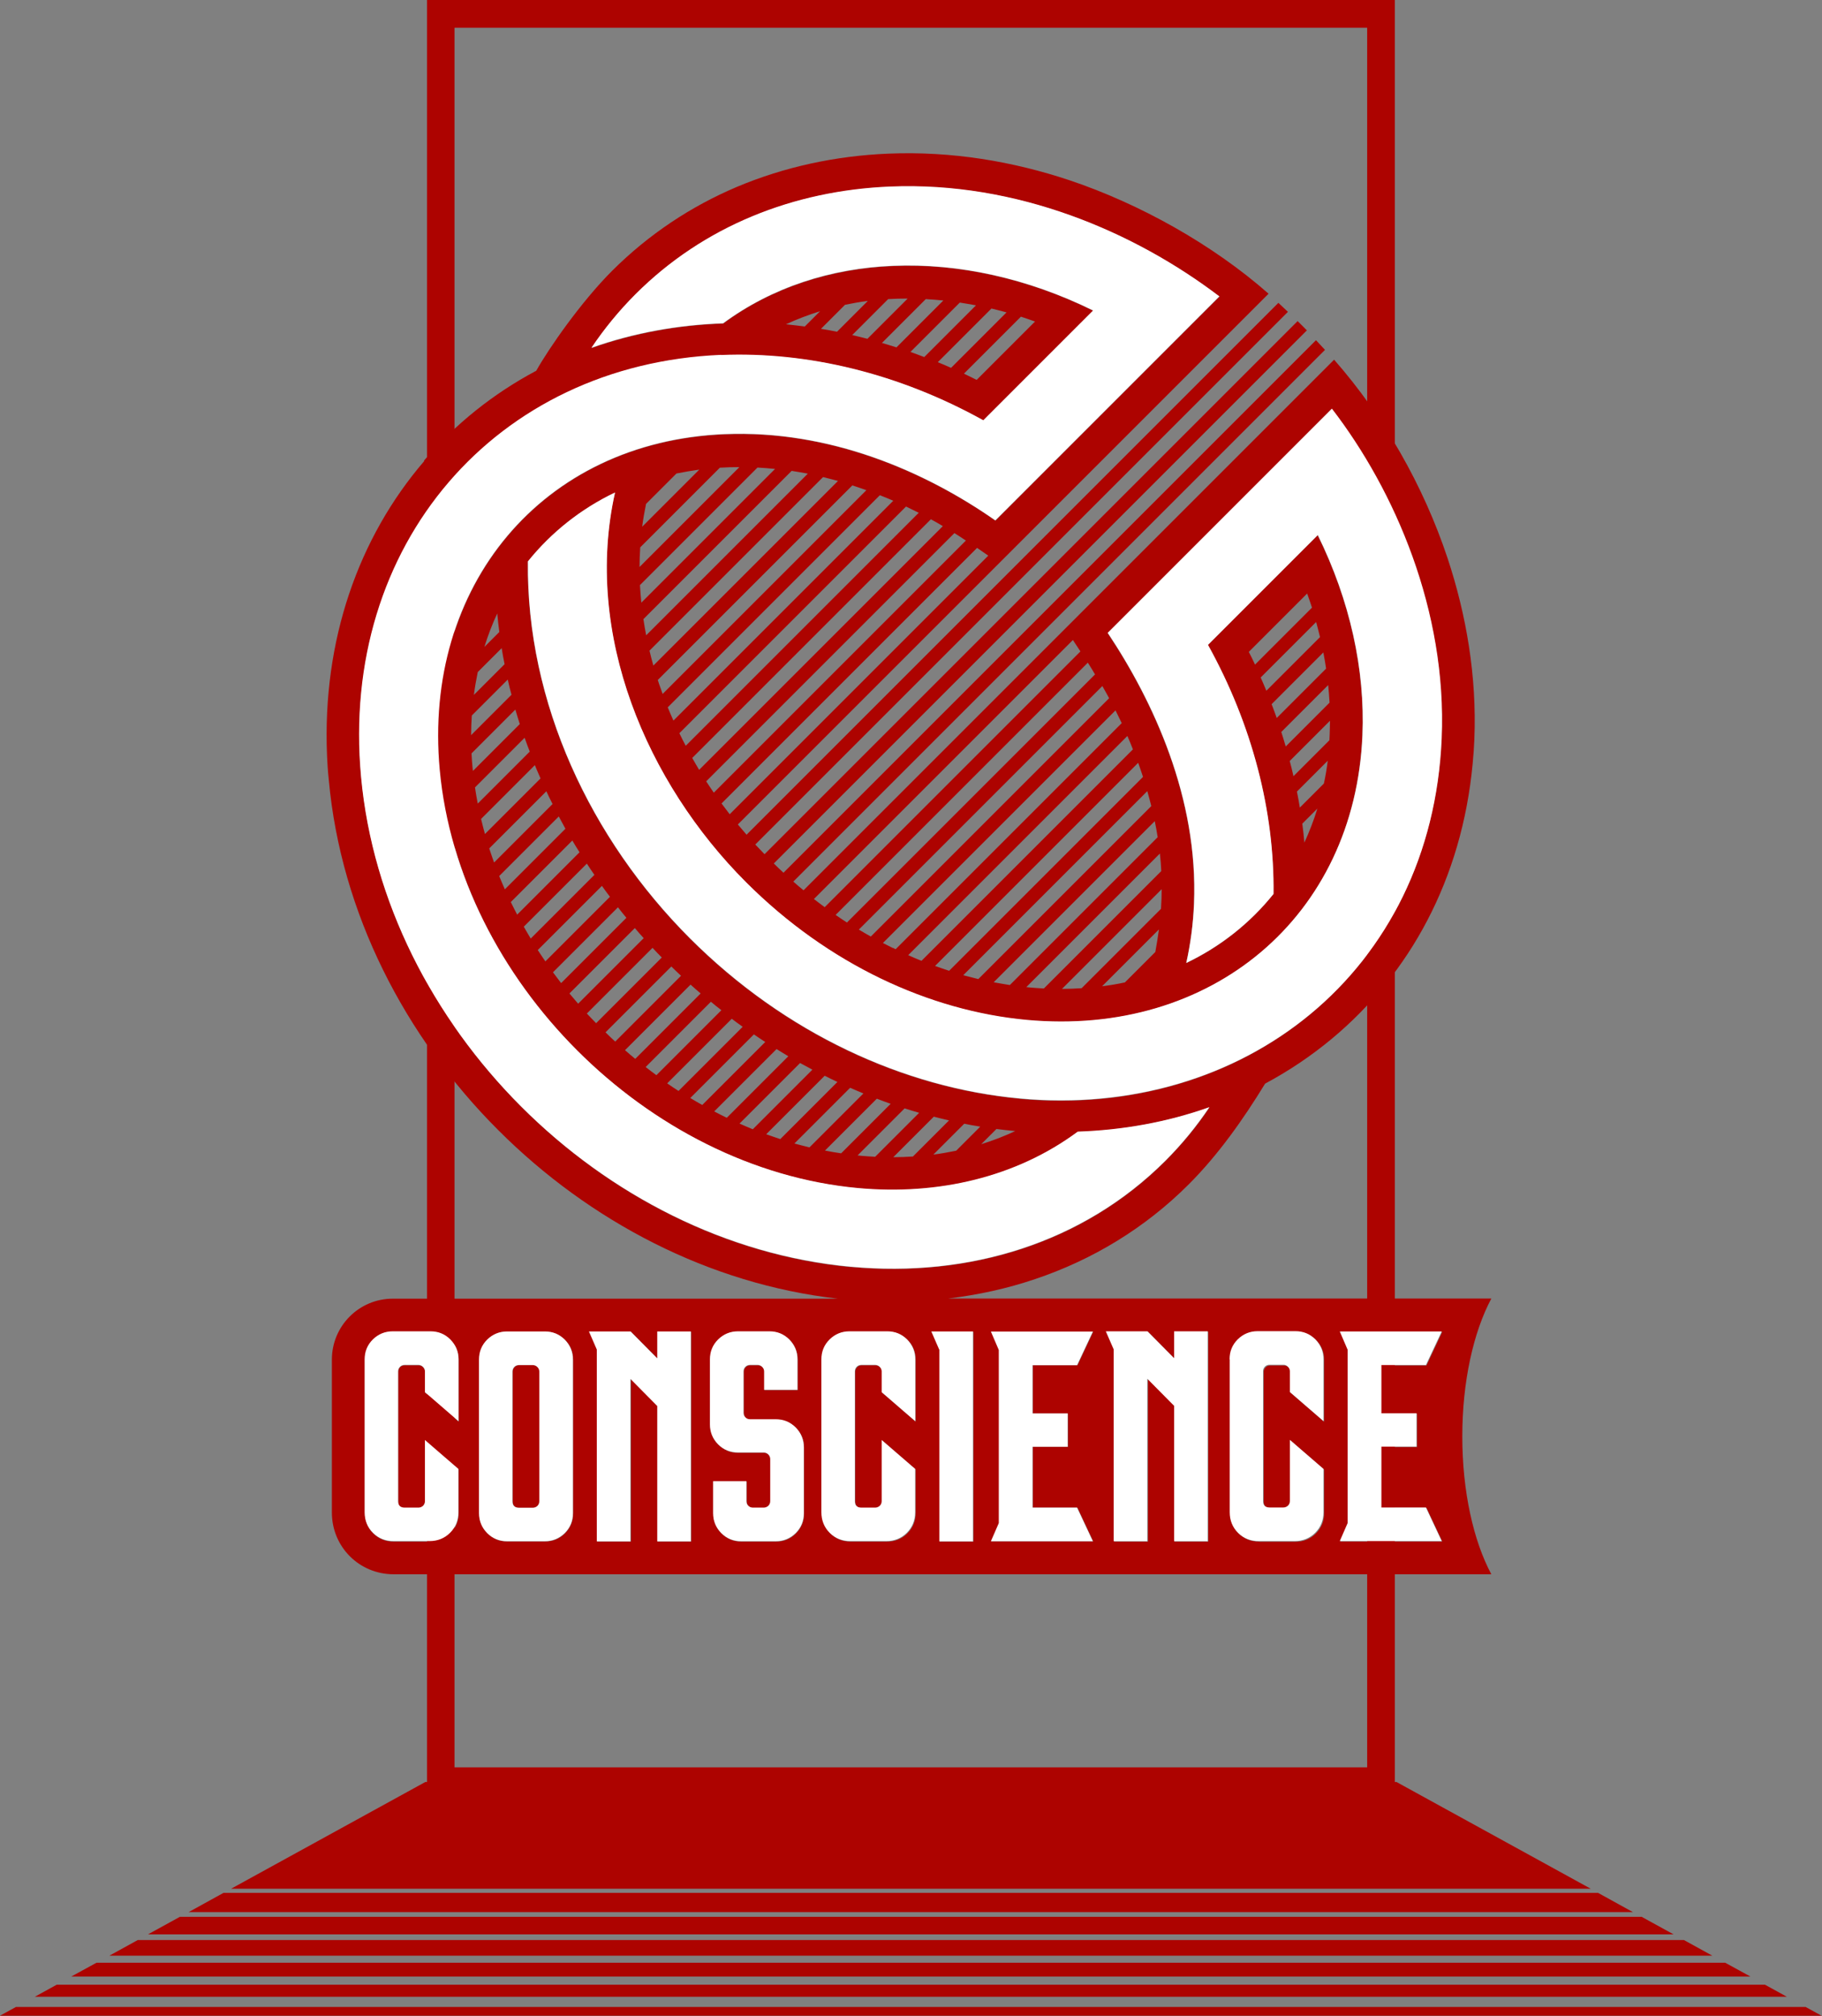<?xml version="1.0" encoding="UTF-8"?> <svg xmlns="http://www.w3.org/2000/svg" width="498" height="551" viewBox="0 0 498 551" fill="none"><rect x="0" y="0" width="498" height="551" fill="#808080" stroke="none"/><path fill-rule="evenodd" clip-rule="evenodd" d="M381.241 0V487.03H381.694L434.797 516.208H63.156L116.258 487.03H116.712V0C204.888 0 293.102 0 381.279 0H381.241ZM436.8 517.342L446.324 522.595H51.553L61.077 517.342H436.762H436.8ZM448.706 523.88L457.436 528.68H40.441L49.172 523.88H448.668H448.706ZM460.271 530.23L468.019 534.501H29.896L37.644 530.23H460.271ZM471.534 536.428L478.45 540.208H19.465L26.381 536.428H471.534ZM482.419 542.438L488.391 545.726H9.524L15.496 542.438H482.457H482.419ZM493.531 548.523L497.877 550.904H248.92H0L4.346 548.523H493.493H493.531ZM373.682 7.597H124.233V483.024H373.682V7.597Z" fill="#AD0300"></path><path fill-rule="evenodd" clip-rule="evenodd" d="M232.63 346.318C164.598 340.044 105.033 280.479 98.759 212.447C92.901 149.027 135.572 99.666 197.178 97.096C220.8 96.113 245.783 102.161 268.8 114.935L298.809 84.926C280.932 76.12 261.997 71.962 244.12 72.718C227.074 73.436 210.973 78.614 197.669 88.441C185.424 88.857 173.253 91.049 161.688 95.131C165.165 89.915 169.209 85.002 173.745 80.466C192.378 61.833 216.983 52.157 243.213 51.061C278.022 49.587 310.186 63.496 333.316 81.071L272.088 142.299C253.001 128.995 226.923 117.506 198.047 118.715C148.157 120.794 115.616 160.29 120.227 210.444C125.518 267.931 177.071 319.483 234.557 324.775C256.554 326.816 277.833 321.789 294.614 309.354C306.86 308.939 319.03 306.746 330.595 302.665C327.118 307.88 323.074 312.794 318.538 317.329C296.013 339.855 264.831 349.266 232.592 346.28L232.63 346.318ZM140.145 374.891V410.343C140.145 411.515 140.75 412.12 141.921 412.12H145.701C146.192 412.12 146.608 411.968 146.948 411.628C147.288 411.326 147.477 410.872 147.477 410.343V374.891C147.477 374.4 147.288 373.984 146.948 373.644C146.608 373.304 146.192 373.115 145.701 373.115H141.921C141.392 373.115 140.976 373.304 140.636 373.644C140.334 373.984 140.145 374.4 140.145 374.891ZM115.956 126.009C98.003 146.91 88.063 174.954 89.386 206.476C89.461 208.479 89.612 210.746 89.877 213.279C93.203 249.487 110.627 283.351 136.214 308.901C161.121 333.808 193.852 350.967 229.001 354.935H107.376C98.154 354.935 90.709 362.381 90.709 371.603V413.367C90.709 422.778 98.192 430.261 107.603 430.261H407.622C402.746 421.153 399.685 407.66 399.685 392.58C399.685 377.537 402.746 364.044 407.622 354.898H259.124C267.326 353.915 275.301 352.176 282.973 349.569C298.583 344.315 312.907 335.698 324.926 323.679C332.976 315.628 339.855 305.877 345.789 296.164C352.29 292.687 358.413 288.567 364.044 283.88C385.285 266.192 399.572 240.34 402.52 208.668C402.746 206.287 402.898 204.095 402.973 202.167C403.691 184.857 400.781 168 395.641 152.504C389.064 132.775 378.368 113.953 364.649 98.305L357.619 105.335L296.39 166.564L291.213 171.742L219.628 243.326C218.683 242.532 217.738 241.776 216.831 240.945L362.154 95.622C361.361 94.753 360.529 93.846 359.698 92.976L214.148 238.526C213.241 237.695 212.372 236.863 211.502 235.994L357.203 90.293C356.372 89.424 355.502 88.592 354.671 87.761L208.97 233.461C208.138 232.592 207.269 231.685 206.438 230.816L352.025 85.228C351.156 84.397 350.287 83.565 349.417 82.772L204.057 228.132C203.263 227.225 202.469 226.28 201.676 225.335L273.109 153.902L278.438 148.573L339.666 87.345L346.734 80.277C331.464 66.822 311.471 55.672 292.271 49.247C276.85 44.107 260.145 41.272 242.797 41.991C228.359 42.595 214.375 45.619 201.449 51.061C188.863 56.391 177.335 64.025 167.32 74.003C158.853 82.469 150.047 95.131 146.57 101.329C134.778 107.603 124.422 115.918 115.88 125.896L115.956 126.009ZM209.424 309.997L225.411 294.009L226.772 294.69L228.888 295.71L213.279 311.32C211.994 310.904 210.709 310.45 209.424 309.997ZM217.172 312.491L232.365 297.298C233.575 297.827 234.784 298.356 235.994 298.847L221.253 313.587C219.893 313.247 218.494 312.907 217.134 312.529L217.172 312.491ZM278.664 300.283C247.143 297.373 214.601 282.557 188.561 256.517C161.461 229.417 143.811 192.151 144.264 153.487C150.69 145.474 158.816 139.087 168.076 134.665C159.42 173.291 176.655 213.921 203.905 241.209C226.318 263.622 254.022 276.359 280.63 278.816C331.049 283.465 370.28 250.658 372.359 200.995C373.115 183.08 368.957 164.183 360.151 146.306L330.142 176.315C342.274 198.161 348.321 221.783 348.057 244.384C341.631 252.397 333.505 258.822 324.208 263.244C325.379 257.991 326.098 252.586 326.324 247.068C327.534 218.192 315.175 191.698 302.74 173.027L363.968 111.798C381.203 134.173 395.452 167.093 393.978 201.902C391.294 265.89 339.553 305.953 278.627 300.321L278.664 300.283ZM229.909 315.213C228.435 314.986 226.961 314.759 225.487 314.457L239.66 300.283C240.907 300.775 242.192 301.228 243.439 301.682L229.871 315.25L229.909 315.213ZM234.406 315.78L247.257 302.929C248.579 303.345 249.902 303.761 251.225 304.139L239.206 316.157C237.959 316.082 236.674 316.006 235.427 315.893L234.406 315.78ZM244.157 316.271L255.231 305.197C256.63 305.575 257.99 305.877 259.389 306.217L249.524 316.082C247.748 316.195 245.972 316.271 244.157 316.271ZM255.118 315.553L263.546 307.124C265.02 307.427 266.457 307.691 267.931 307.918L261.354 314.495C259.313 314.91 257.235 315.288 255.118 315.553ZM268.195 312.718L272.353 308.561C274.091 308.787 275.792 308.976 277.493 309.128C274.507 310.526 271.37 311.735 268.195 312.718ZM197.14 276.132L179.414 293.858C178.431 293.14 177.449 292.384 176.466 291.628L194.305 273.789C195.25 274.583 196.195 275.339 197.178 276.095L197.14 276.132ZM270.123 151.861L199.446 222.539C198.69 221.556 197.934 220.573 197.216 219.591L267.061 149.745L270.123 151.861ZM191.509 271.521L173.631 289.398C172.687 288.605 171.742 287.849 170.835 287.017L188.75 269.102C189.657 269.934 190.564 270.728 191.509 271.521ZM264.038 147.704L195.099 216.643C194.381 215.622 193.701 214.564 193.02 213.543L260.863 145.701C261.921 146.381 262.979 147.024 264 147.742L264.038 147.704ZM257.726 143.773L191.093 210.406C190.45 209.31 189.808 208.252 189.203 207.156L254.438 141.921C255.572 142.526 256.668 143.169 257.726 143.811V143.773ZM251.112 140.145L187.427 203.83C186.822 202.696 186.255 201.562 185.688 200.391L247.635 138.444C248.806 139.011 249.978 139.578 251.112 140.145ZM244.157 136.857L184.063 196.951C183.534 195.742 183.005 194.532 182.513 193.323L240.491 135.345C241.738 135.836 242.948 136.328 244.157 136.857ZM236.825 133.946L181.115 189.657C180.775 188.75 180.435 187.805 180.132 186.898L179.792 185.839L232.97 132.661C234.255 133.077 235.54 133.531 236.825 133.984V133.946ZM186.104 266.721L168.151 284.674C167.244 283.843 166.375 283.011 165.505 282.142L183.496 264.151C184.365 265.02 185.235 265.852 186.142 266.683L186.104 266.721ZM229.039 131.452L178.583 181.909C178.205 180.548 177.827 179.187 177.524 177.827L224.957 130.394C226.318 130.734 227.716 131.074 229.077 131.452H229.039ZM220.762 129.487L176.617 173.631C176.315 172.157 176.088 170.683 175.861 169.209L216.378 128.693C217.852 128.92 219.326 129.184 220.8 129.449L220.762 129.487ZM180.926 261.657L162.935 279.647C162.066 278.778 161.235 277.871 160.403 277.002L178.356 259.049C179.187 259.956 180.019 260.825 180.888 261.695L180.926 261.657ZM211.842 128.164L175.294 164.712C175.143 163.124 174.992 161.499 174.916 159.912L207.042 127.786C208.63 127.861 210.255 128.013 211.842 128.164ZM202.091 127.672L174.803 154.961C174.803 153.184 174.879 151.37 174.992 149.594L196.762 127.824C198.538 127.71 200.315 127.672 202.091 127.672ZM175.975 256.365L158.022 274.318C157.228 273.411 156.435 272.466 155.641 271.521L173.518 253.644C174.312 254.589 175.105 255.496 175.937 256.403L175.975 256.365ZM191.131 128.353L175.521 143.962C175.786 141.883 176.164 139.805 176.579 137.726L184.894 129.411C186.935 128.995 189.014 128.655 191.093 128.353H191.131ZM171.213 250.847L153.373 268.687C152.617 267.704 151.861 266.721 151.143 265.739L168.907 247.975C169.663 248.957 170.419 249.902 171.213 250.847ZM178.053 131.15L178.016 131.187V131.15H178.053ZM202.998 280.63L185.461 298.167C184.403 297.487 183.383 296.806 182.362 296.088L200.013 278.438C200.995 279.194 201.978 279.912 202.998 280.63ZM225.411 247.937C224.428 247.219 223.446 246.463 222.463 245.707L293.253 174.917L295.294 178.016V178.054L225.373 247.975L225.411 247.937ZM231.496 252.132C230.438 251.452 229.417 250.772 228.397 250.054L297.335 181.115C298.016 182.173 298.658 183.231 299.301 184.328L231.496 252.132ZM149.064 262.753C148.346 261.732 147.666 260.674 146.986 259.654L164.523 242.117C165.241 243.137 165.959 244.12 166.715 245.102L149.064 262.753ZM162.444 239.131L145.058 256.517C144.416 255.42 143.773 254.362 143.168 253.266L160.403 236.032C161.083 237.09 161.764 238.11 162.482 239.131H162.444ZM158.4 232.932L141.354 249.978C140.75 248.844 140.183 247.672 139.616 246.539L156.435 229.72C157.077 230.816 157.72 231.874 158.4 232.932ZM154.583 226.469L137.99 243.061C137.461 241.852 136.932 240.643 136.441 239.433L152.731 223.143C153.335 224.277 153.94 225.373 154.545 226.507L154.583 226.469ZM151.03 219.742L135.042 235.729C134.589 234.444 134.135 233.159 133.72 231.874L149.329 216.265C149.896 217.436 150.425 218.608 151.03 219.742ZM147.742 212.75L132.548 227.943C132.17 226.583 131.83 225.222 131.49 223.824L146.192 209.121C146.532 209.953 146.872 210.784 147.25 211.616L147.742 212.75ZM144.756 205.455L130.583 219.628C130.28 218.154 130.053 216.68 129.827 215.206L143.395 201.638C143.849 202.923 144.302 204.17 144.794 205.417L144.756 205.455ZM142.11 197.858L129.26 210.709L129.146 209.688C129.033 208.592 128.957 207.307 128.882 205.909L140.863 193.928C141.241 195.25 141.657 196.573 142.072 197.896L142.11 197.858ZM257.839 82.129L245.027 94.942C243.704 94.526 242.381 94.11 241.058 93.732L253.039 81.751C254.627 81.827 256.252 81.978 257.839 82.129ZM266.759 83.452L252.624 97.587C251.376 97.096 250.091 96.642 248.844 96.189L262.337 82.696C263.811 82.923 265.285 83.187 266.759 83.452ZM139.805 189.883L128.768 200.92C128.768 199.106 128.844 197.329 128.957 195.553L138.784 185.726C139.087 187.124 139.427 188.523 139.805 189.883ZM248.088 81.6L237.09 92.598C235.691 92.221 234.331 91.918 232.932 91.578L242.759 81.751C244.535 81.638 246.312 81.6 248.088 81.6ZM137.915 181.531L129.524 189.921C129.789 187.805 130.167 185.726 130.583 183.685L137.121 177.146C137.348 178.62 137.613 180.057 137.915 181.531ZM136.479 172.724L132.397 176.806C133.379 173.631 134.551 170.57 135.912 167.66C136.063 169.361 136.252 171.024 136.479 172.724ZM224.126 85.077L219.968 89.235C218.268 89.008 216.567 88.819 214.828 88.63C217.852 87.231 220.951 86.06 224.088 85.077H224.126ZM228.775 90.671C227.338 90.368 225.864 90.104 224.39 89.877L230.967 83.301C233.008 82.885 235.087 82.507 237.203 82.243L228.813 90.633L228.775 90.671ZM275.112 85.379L259.956 100.535C258.746 100.006 257.537 99.477 256.327 98.986L270.992 84.321C272.39 84.661 273.751 85.002 275.112 85.379ZM282.898 87.874L266.948 103.824C265.776 103.257 264.642 102.69 263.471 102.123L279.042 86.551C280.327 86.967 281.613 87.421 282.898 87.874ZM205.757 308.636C204.548 308.145 203.338 307.616 202.129 307.087L218.683 290.532C219.779 291.137 220.913 291.742 222.047 292.346L205.757 308.636ZM198.652 305.499C197.48 304.932 196.346 304.365 195.213 303.761L212.258 286.715C213.316 287.395 214.413 288.038 215.471 288.68L198.652 305.499ZM191.924 301.984C190.828 301.38 189.732 300.737 188.674 300.095L206.06 282.709C207.08 283.427 208.138 284.107 209.159 284.787L191.924 302.022V301.984ZM117.694 363.968C119.811 363.968 121.625 364.724 123.137 366.198C124.649 367.71 125.367 369.524 125.367 371.641V388.535L116.183 380.598V374.929C116.183 374.438 115.994 374.022 115.653 373.682C115.313 373.342 114.898 373.153 114.406 373.153H110.627C110.098 373.153 109.682 373.342 109.342 373.682C109.039 374.022 108.85 374.438 108.85 374.929V410.381C108.85 411.553 109.455 412.157 110.627 412.157H114.406C114.898 412.157 115.313 412.006 115.653 411.666C115.994 411.364 116.183 410.91 116.183 410.381V393.676L125.367 401.613V413.443C125.367 415.672 124.611 417.562 123.099 419.074C121.587 420.586 119.698 421.342 117.468 421.342H107.641C105.411 421.342 103.521 420.586 102.009 419.074C100.498 417.562 99.742 415.672 99.742 413.443V371.679C99.742 369.562 100.498 367.748 101.972 366.236C103.483 364.724 105.298 364.006 107.414 364.006H117.732L117.694 363.968ZM148.989 363.968C151.105 363.968 152.92 364.724 154.431 366.198C155.943 367.71 156.661 369.524 156.661 371.641V413.631C156.661 415.748 155.905 417.562 154.431 419.074C152.92 420.586 151.105 421.304 148.989 421.304H138.671C136.554 421.304 134.74 420.548 133.228 419.074C131.716 417.562 130.998 415.748 130.998 413.631V371.641C130.998 369.524 131.754 367.71 133.228 366.198C134.74 364.687 136.554 363.968 138.671 363.968H148.989ZM161.083 363.968H172.46L179.754 371.339V363.968H188.938V421.342H179.754V384.302L172.46 376.932V421.342H163.276V368.92L161.121 363.968H161.083ZM194.116 389.405V371.641C194.116 369.524 194.872 367.71 196.346 366.198C197.858 364.687 199.672 363.968 201.789 363.968H210.368C212.485 363.968 214.299 364.724 215.811 366.198C217.323 367.71 218.041 369.524 218.041 371.641V379.956H208.932V374.929C208.932 374.438 208.743 374.022 208.403 373.682C208.063 373.342 207.647 373.153 207.156 373.153H205.077C204.548 373.153 204.132 373.342 203.792 373.682C203.49 374.022 203.301 374.438 203.301 374.929V386.23C203.301 386.721 203.452 387.137 203.792 387.477C204.094 387.817 204.548 388.006 205.077 388.006H212.107C214.224 388.006 216.038 388.762 217.55 390.236C219.061 391.748 219.779 393.562 219.779 395.679V413.669C219.779 415.786 219.024 417.6 217.55 419.112C216.038 420.624 214.224 421.342 212.107 421.342H202.658C200.542 421.342 198.727 420.586 197.216 419.112C195.704 417.6 194.986 415.786 194.986 413.669V404.939H204.094V410.381C204.094 410.91 204.283 411.326 204.624 411.666C204.964 411.968 205.379 412.157 205.871 412.157H208.819C209.31 412.157 209.726 412.006 210.066 411.666C210.406 411.364 210.595 410.91 210.595 410.381V398.854C210.595 398.362 210.406 397.946 210.066 397.606C209.726 397.266 209.31 397.077 208.819 397.077H201.789C199.672 397.077 197.858 396.321 196.346 394.847C194.835 393.335 194.116 391.521 194.116 389.405ZM224.617 413.405V371.641C224.617 369.524 225.373 367.71 226.847 366.198C228.359 364.687 230.135 363.968 232.29 363.968H242.608C244.724 363.968 246.538 364.724 248.05 366.198C249.562 367.71 250.28 369.524 250.28 371.641V388.535L241.096 380.598V374.929C241.096 374.438 240.907 374.022 240.567 373.682C240.227 373.342 239.811 373.153 239.32 373.153H235.54C235.011 373.153 234.595 373.342 234.255 373.682C233.953 374.022 233.764 374.438 233.764 374.929V410.381C233.764 411.553 234.368 412.157 235.54 412.157H239.32C239.811 412.157 240.227 412.006 240.567 411.666C240.907 411.364 241.096 410.91 241.096 410.381V393.676L250.28 401.613V413.443C250.28 415.672 249.524 417.562 248.013 419.074C246.501 420.586 244.611 421.342 242.381 421.342H232.554C230.324 421.342 228.435 420.586 226.923 419.074C225.411 417.562 224.655 415.672 224.655 413.443L224.617 413.405ZM256.857 368.92L254.702 363.968H266.079V421.342H256.894V368.92H256.857ZM273.109 416.353V368.995L270.954 363.968H298.809L294.501 373.153H282.331V386.343H291.931V395.452H282.331V412.082H294.501L298.809 421.266H270.954L273.109 416.315V416.353ZM304.554 368.92L302.4 363.968H313.776L321.071 371.339V363.968H330.255V421.342H321.071V384.302L313.776 376.932V421.342H304.592V368.92H304.554ZM344.164 421.342C341.934 421.342 340.044 420.586 338.532 419.074C337.02 417.562 336.264 415.672 336.264 413.443V371.679C336.264 369.562 337.02 367.748 338.494 366.236C340.006 364.724 341.82 364.006 343.937 364.006H354.255C356.372 364.006 358.186 364.762 359.698 366.236C361.209 367.748 361.927 369.562 361.927 371.679V388.573L352.743 380.636V374.967C352.743 374.476 352.554 374.06 352.214 373.72C351.874 373.38 351.458 373.191 350.967 373.191H347.187C346.658 373.191 346.242 373.38 345.902 373.72C345.6 374.06 345.411 374.476 345.411 374.967V410.419C345.411 411.591 346.016 412.195 347.187 412.195H350.967C351.458 412.195 351.874 412.044 352.214 411.704C352.554 411.402 352.743 410.948 352.743 410.419V393.713L361.927 401.65V413.48C361.927 415.71 361.172 417.6 359.66 419.112C358.148 420.624 356.258 421.38 354.028 421.38H344.201L344.164 421.342ZM368.504 416.391V369.033L366.35 364.006H394.205L389.896 373.191H377.726V386.381H387.326V395.49H377.726V412.12H389.896L394.205 421.304H366.35L368.504 416.353V416.391ZM237.997 255.95C236.901 255.345 235.805 254.702 234.746 254.06L301.304 187.502C301.909 188.598 302.551 189.694 303.156 190.828L238.035 255.95H237.997ZM244.006 259.087C243.099 258.633 242.192 258.18 241.323 257.726L304.894 194.154C305.461 195.288 306.028 196.46 306.595 197.632L244.8 259.427L244.044 259.049L244.006 259.087ZM248.239 261.052L308.145 201.146C308.674 202.356 309.165 203.565 309.657 204.813L251.868 262.602C250.658 262.11 249.449 261.619 248.239 261.052ZM255.572 264L311.093 208.479C311.546 209.764 312 211.049 312.416 212.334L259.427 265.323C258.142 264.907 256.857 264.454 255.572 264ZM263.32 266.495L313.587 216.227C313.965 217.587 314.343 218.948 314.683 220.309L267.401 267.591C266.041 267.25 264.68 266.91 263.282 266.532L263.32 266.495ZM271.597 268.46L315.628 224.428C315.931 225.902 316.195 227.339 316.422 228.813L276.019 269.216C274.545 268.989 273.071 268.724 271.597 268.46ZM280.516 269.783L317.027 233.272C317.216 234.86 317.329 236.485 317.405 238.072L285.316 270.161C284.069 270.085 282.784 270.009 281.537 269.896L280.516 269.783ZM290.268 270.274L317.518 243.024C317.518 244.8 317.442 246.576 317.329 248.391L295.635 270.085C293.858 270.198 292.082 270.274 290.268 270.274ZM355.276 220.724C355.049 219.25 354.784 217.814 354.482 216.34L362.91 207.912C362.646 210.028 362.305 212.107 361.852 214.148L355.276 220.724ZM355.918 225.146L360.076 220.989C359.093 224.202 357.883 227.301 356.523 230.287C356.372 228.586 356.183 226.847 355.956 225.146H355.918ZM341.329 178.167L357.279 162.217C357.732 163.502 358.186 164.787 358.601 166.072L343.03 181.644C342.501 180.472 341.934 179.301 341.329 178.167ZM353.537 212.145C353.235 210.746 352.894 209.386 352.516 207.987L363.515 196.989C363.515 198.198 363.477 199.408 363.439 200.617L363.364 202.318L353.537 212.145ZM344.579 185.159L359.735 170.003C360.113 171.364 360.453 172.762 360.794 174.123L346.129 188.787C345.638 187.578 345.109 186.369 344.579 185.159ZM351.42 204.019C351.042 202.696 350.627 201.373 350.211 200.05L363.024 187.238C363.175 188.863 363.326 190.45 363.401 192.038L351.42 204.019ZM347.565 192.454L361.701 178.318C362.003 179.792 362.23 181.266 362.457 182.74L348.964 196.233C348.51 194.948 348.057 193.701 347.565 192.454ZM307.464 268.498C305.386 268.951 303.307 269.291 301.228 269.556L316.762 254.022C316.498 256.063 316.157 258.104 315.779 260.183L307.464 268.498Z" fill="#AD0300"></path><path fill-rule="evenodd" clip-rule="evenodd" d="M302.778 172.951C315.212 191.622 327.572 218.117 326.362 246.992C326.135 252.51 325.417 257.915 324.246 263.169C333.505 258.747 341.669 252.321 348.094 244.309C348.359 221.745 342.312 198.123 330.179 176.239L360.189 146.23C368.995 164.107 373.153 183.043 372.397 200.92C370.318 250.583 331.086 283.389 280.668 278.74C254.022 276.284 226.356 263.547 203.943 241.134C176.693 213.884 159.458 173.254 168.113 134.589C158.853 139.011 150.727 145.436 144.302 153.411C143.849 192.076 161.499 229.342 188.598 256.441C214.639 282.482 247.181 297.298 278.702 300.208C339.628 305.839 391.37 265.776 394.053 201.789C395.527 166.98 381.279 134.06 364.044 111.685L302.816 172.913L302.778 172.951ZM125.329 401.499L116.145 393.562V410.268C116.145 410.797 115.956 411.213 115.616 411.553C115.275 411.855 114.86 412.044 114.368 412.044H110.589C109.417 412.044 108.812 411.439 108.812 410.268V374.816C108.812 374.325 108.964 373.909 109.304 373.569C109.606 373.228 110.06 373.039 110.589 373.039H114.368C114.86 373.039 115.275 373.228 115.616 373.569C115.956 373.909 116.145 374.325 116.145 374.816V380.485L125.329 388.422V371.528C125.329 369.411 124.573 367.597 123.099 366.085C121.587 364.573 119.773 363.855 117.657 363.855H107.338C105.222 363.855 103.408 364.611 101.896 366.085C100.384 367.597 99.666 369.411 99.666 371.528V413.291C99.666 415.521 100.422 417.411 101.934 418.923C103.446 420.435 105.335 421.191 107.565 421.191H117.392C119.622 421.191 121.512 420.435 123.023 418.923C124.535 417.411 125.291 415.521 125.291 413.291V401.462L125.329 401.499ZM147.401 374.854V410.306C147.401 410.835 147.212 411.25 146.872 411.591C146.532 411.893 146.116 412.082 145.625 412.082H141.846C140.674 412.082 140.069 411.477 140.069 410.306V374.854C140.069 374.362 140.22 373.947 140.56 373.606C140.863 373.266 141.316 373.077 141.846 373.077H145.625C146.116 373.077 146.532 373.266 146.872 373.606C147.212 373.947 147.401 374.362 147.401 374.854ZM138.595 363.893C136.479 363.893 134.664 364.649 133.153 366.123C131.641 367.635 130.923 369.449 130.923 371.565V413.556C130.923 415.673 131.679 417.487 133.153 418.999C134.664 420.51 136.479 421.228 138.595 421.228H148.913C151.03 421.228 152.844 420.473 154.356 418.999C155.868 417.487 156.586 415.673 156.586 413.556V371.565C156.586 369.449 155.83 367.635 154.356 366.123C152.844 364.611 151.03 363.893 148.913 363.893H138.595ZM179.641 384.227V421.266H188.825V363.893H179.641V371.263L172.346 363.893H160.97L163.124 368.844V421.266H172.309V376.857L179.603 384.227H179.641ZM212.031 387.893H205.001C204.472 387.893 204.057 387.704 203.716 387.364C203.414 387.024 203.225 386.608 203.225 386.117V374.816C203.225 374.325 203.376 373.909 203.716 373.569C204.019 373.228 204.472 373.039 205.001 373.039H207.08C207.572 373.039 207.987 373.228 208.327 373.569C208.668 373.909 208.857 374.325 208.857 374.816V379.843H217.965V371.528C217.965 369.411 217.209 367.597 215.735 366.085C214.223 364.573 212.409 363.855 210.293 363.855H201.713C199.597 363.855 197.783 364.611 196.271 366.085C194.759 367.597 194.041 369.411 194.041 371.528V389.291C194.041 391.408 194.797 393.222 196.271 394.734C197.783 396.246 199.597 396.964 201.713 396.964H208.743C209.235 396.964 209.65 397.153 209.99 397.493C210.331 397.833 210.52 398.249 210.52 398.74V410.268C210.52 410.797 210.331 411.213 209.99 411.553C209.65 411.855 209.235 412.044 208.743 412.044H205.795C205.304 412.044 204.888 411.893 204.548 411.553C204.208 411.25 204.019 410.797 204.019 410.268V404.825H194.91V413.556C194.91 415.673 195.666 417.487 197.14 418.999C198.652 420.51 200.466 421.228 202.583 421.228H212.031C214.148 421.228 215.962 420.473 217.474 418.999C218.986 417.487 219.704 415.673 219.704 413.556V395.565C219.704 393.449 218.948 391.635 217.474 390.123C215.962 388.611 214.148 387.893 212.031 387.893ZM240.983 393.562V410.268C240.983 410.797 240.794 411.213 240.453 411.553C240.113 411.855 239.698 412.044 239.206 412.044H235.427C234.255 412.044 233.65 411.439 233.65 410.268V374.816C233.65 374.325 233.801 373.909 234.142 373.569C234.444 373.228 234.898 373.039 235.427 373.039H239.206C239.698 373.039 240.113 373.228 240.453 373.569C240.794 373.909 240.983 374.325 240.983 374.816V380.485L250.167 388.422V371.528C250.167 369.411 249.411 367.597 247.937 366.085C246.425 364.573 244.611 363.855 242.494 363.855H232.176C230.06 363.855 228.246 364.611 226.734 366.085C225.222 367.597 224.504 369.411 224.504 371.528V413.291C224.504 415.521 225.26 417.411 226.772 418.923C228.283 420.435 230.173 421.191 232.403 421.191H242.23C244.46 421.191 246.349 420.435 247.861 418.923C249.373 417.411 250.129 415.521 250.129 413.291V401.462L240.945 393.525L240.983 393.562ZM256.743 368.844V421.266H265.927V363.893H254.551L256.705 368.844H256.743ZM272.995 368.92V416.277L270.841 421.228H298.696L294.387 412.044H282.217V395.414H291.817V386.306H282.217V373.115H294.387L298.696 363.931H270.841L272.995 368.958V368.92ZM320.92 384.189V421.228H330.104V363.855H320.92V371.225L313.625 363.855H302.249L304.403 368.806V421.228H313.587V376.819L320.882 384.189H320.92ZM336.113 371.528V413.291C336.113 415.521 336.869 417.411 338.381 418.923C339.893 420.435 341.783 421.191 344.012 421.191H353.839C356.069 421.191 357.959 420.435 359.471 418.923C360.983 417.411 361.738 415.521 361.738 413.291V401.462L352.554 393.525V410.23C352.554 410.759 352.365 411.175 352.025 411.515C351.685 411.817 351.269 412.006 350.778 412.006H346.998C345.827 412.006 345.222 411.402 345.222 410.23V374.778C345.222 374.287 345.373 373.871 345.713 373.531C346.016 373.191 346.469 373.002 346.998 373.002H350.778C351.269 373.002 351.685 373.191 352.025 373.531C352.365 373.871 352.554 374.287 352.554 374.778V380.447L361.738 388.384V371.49C361.738 369.373 360.983 367.559 359.509 366.047C357.997 364.536 356.183 363.817 354.066 363.817H343.748C341.631 363.817 339.817 364.573 338.305 366.047C336.794 367.559 336.075 369.373 336.075 371.49L336.113 371.528ZM368.353 368.882V416.239L366.198 421.191H394.053L389.745 412.006H377.575V395.376H387.175V386.268H377.575V373.077H389.745L394.053 363.893H366.198L368.353 368.92V368.882ZM197.102 96.983C135.496 99.553 92.825 148.913 98.683 212.334C104.957 280.365 164.523 339.931 232.554 346.205C264.794 349.191 295.975 339.742 318.501 317.254C323.074 312.68 327.08 307.767 330.557 302.589C318.992 306.709 306.822 308.863 294.576 309.279C277.795 321.713 256.516 326.702 234.52 324.699C177.033 319.408 125.48 267.855 120.189 210.369C115.578 160.214 148.082 120.718 198.009 118.639C226.885 117.43 252.964 128.882 272.05 142.224L333.279 80.995C310.148 63.421 277.984 49.512 243.175 50.986C216.945 52.082 192.34 61.758 173.707 80.391C169.134 84.964 165.127 89.877 161.65 95.055C173.216 90.936 185.386 88.781 197.631 88.365C210.935 78.539 227.036 73.323 244.082 72.643C261.997 71.887 280.894 76.044 298.772 84.85L268.762 114.86C245.745 102.085 220.8 96.038 197.14 97.021L197.102 96.983Z" fill="white"></path></svg> 